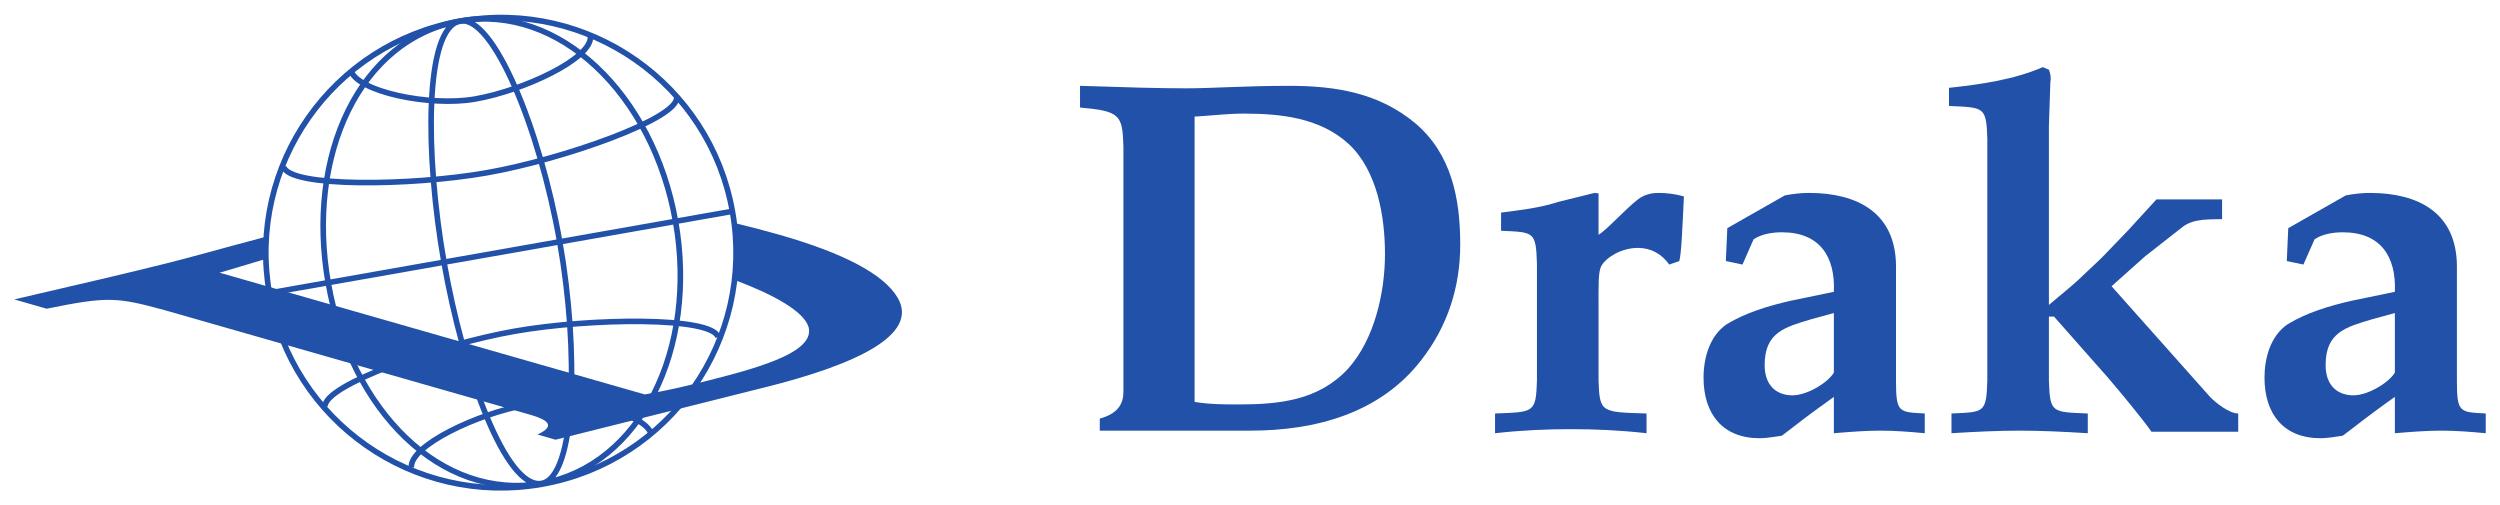 <?xml version="1.0" encoding="UTF-8" standalone="no"?>
<!DOCTYPE svg PUBLIC "-//W3C//DTD SVG 1.0//EN" "http://www.w3.org/TR/2001/REC-SVG-20010904/DTD/svg10.dtd">
<!-- Created with Inkscape (http://www.inkscape.org/) by Marsupilami -->
<svg
   xmlns:svg="http://www.w3.org/2000/svg"
   xmlns="http://www.w3.org/2000/svg"
   version="1.0"
   width="1024"
   height="207"
   viewBox="-1.067 -1.067 186.857 37.705"
   id="svg3090">
  <defs
     id="defs3092" />
  <path
     d="M 19.07,20.836 C 17.384,11.279 23.767,2.165 33.324,0.48 C 42.883,-1.206 51.997,5.176 53.682,14.732 C 55.367,24.291 48.986,33.406 39.427,35.091 C 29.869,36.776 20.756,30.394 19.07,20.836 z"
     id="path2516"
     style="fill:none;stroke:#2151a8;stroke-width:0.42;stroke-linecap:butt;stroke-linejoin:miter;stroke-miterlimit:3.864;stroke-dasharray:none;stroke-opacity:1" />
  <path
     d="M 23.467,20.055 C 21.783,10.509 25.823,1.793 33.329,0.47 C 40.679,-0.828 47.741,5.906 49.426,15.446 C 51.106,24.987 46.774,33.729 39.42,35.032 C 31.918,36.352 25.147,29.592 23.467,20.055 z M 32.123,18.528 C 30.701,10.47 30.644,0.944 33.329,0.47 C 35.787,0.038 39.27,8.469 40.769,16.973 C 42.218,25.175 41.967,34.58 39.42,35.032 C 36.742,35.499 33.559,26.701 32.123,18.528 z M 19.093,20.795 L 53.657,14.696 M 43.063,1.617 C 43.2,3.277 38.046,5.672 34.444,6.301 C 31.092,6.894 25.567,5.753 25.14,4.127 M 49.51,6.177 C 49.64,7.777 40.974,10.817 35.329,11.811 C 29.688,12.805 20.538,12.921 20.127,11.361 M 29.678,33.852 C 29.542,32.188 34.698,29.795 38.295,29.159 C 41.641,28.571 47.177,29.719 47.601,31.343 M 23.235,29.281 C 23.101,27.689 31.763,24.644 37.411,23.654 C 43.055,22.664 52.206,22.546 52.608,24.103"
     id="path2518"
     style="fill:none;stroke:#2151a8;stroke-width:0.419;stroke-linecap:butt;stroke-linejoin:miter;stroke-miterlimit:3.864;stroke-dasharray:none;stroke-opacity:1" />
  <path
     d="M 66.02,21.143 C 64.98,19.381 61.965,17.812 57.181,16.444 C 56.118,16.14 55.009,15.852 53.867,15.577 C 54.057,17.026 54.062,18.455 53.903,19.85 C 56.746,20.916 58.983,22.155 59.362,23.322 C 59.861,25.101 56.216,26.253 51.965,27.315 C 51.681,27.387 51.393,27.459 51.102,27.531 C 51.06,27.542 51.017,27.553 50.975,27.563 C 50.902,27.581 50.83,27.599 50.757,27.616 C 50.56,27.664 50.359,27.71 50.159,27.756 C 49.951,27.806 49.745,27.856 49.531,27.903 C 49.378,27.936 49.217,27.97 49.06,28.003 C 48.83,28.051 48.603,28.102 48.364,28.149 C 47.965,28.228 47.553,28.305 47.12,28.379 L 19.052,20.343 L 15.348,19.281 C 15.793,19.154 16.222,19.026 16.644,18.899 C 17.027,18.784 17.405,18.669 17.781,18.558 L 17.778,18.555 C 18.142,18.447 18.505,18.34 18.872,18.236 C 18.86,17.675 18.875,17.117 18.915,16.565 C 17.023,17.065 15.407,17.512 13.955,17.905 L 13.953,17.904 C 13.558,18.011 13.184,18.113 12.81,18.212 C 12.706,18.238 12.599,18.268 12.498,18.295 C 12.089,18.402 11.691,18.506 11.304,18.601 C 8.575,19.286 4.998,20.12 0,21.278 L 2.42,21.973 C 7.015,21.038 7.671,21.11 11.26,22.087 L 20.243,24.657 L 38.597,29.909 C 39.888,30.281 40.486,30.733 39.109,31.378 L 40.455,31.764 L 49.616,29.474 L 55.23,28.069 L 55.228,28.069 L 56.101,27.851 C 62.871,26.163 67.674,23.932 66.02,21.143"
     id="path2522"
     style="fill:#2151a8;fill-opacity:1;fill-rule:nonzero;stroke:none" />
  <path
     d="M 49.531,27.903 C 49.378,27.936 49.217,27.97 49.06,28.003 C 49.217,27.97 49.378,27.936 49.531,27.903"
     id="path2524"
     style="fill:#2151a8;fill-opacity:1;fill-rule:nonzero;stroke:none" />
  <path
     d="M 49.531,27.903 C 49.378,27.936 49.217,27.97 49.06,28.003 C 49.217,27.97 49.378,27.936 49.531,27.903"
     id="path2526"
     style="fill:#2151a8;fill-opacity:1;fill-rule:nonzero;stroke:none" />
  <path
     d="M 50.757,27.616 C 50.561,27.664 50.359,27.71 50.159,27.756 C 50.359,27.71 50.56,27.664 50.757,27.616"
     id="path2528"
     style="fill:#2151a8;fill-opacity:1;fill-rule:nonzero;stroke:none" />
  <path
     d="M 50.757,27.616 C 50.561,27.664 50.359,27.71 50.159,27.756 C 50.359,27.71 50.56,27.664 50.757,27.616"
     id="path2530"
     style="fill:#2151a8;fill-opacity:1;fill-rule:nonzero;stroke:none" />
  <path
     d="M 51.102,27.531 L 51.102,27.531 C 51.059,27.542 51.018,27.553 50.975,27.563 C 51.017,27.553 51.06,27.542 51.102,27.531"
     id="path2532"
     style="fill:#2151a8;fill-opacity:1;fill-rule:nonzero;stroke:none" />
  <path
     d="M 51.102,27.531 L 51.102,27.531 C 51.059,27.542 51.018,27.553 50.975,27.563 C 51.017,27.553 51.06,27.542 51.102,27.531"
     id="path2534"
     style="fill:#2151a8;fill-opacity:1;fill-rule:nonzero;stroke:none" />
  <path
     d="M 48.364,28.149 C 47.965,28.228 47.553,28.306 47.12,28.379 C 47.553,28.305 47.965,28.228 48.364,28.149"
     id="path2536"
     style="fill:#2151a8;fill-opacity:1;fill-rule:nonzero;stroke:none" />
  <path
     d="M 48.364,28.149 C 47.965,28.228 47.553,28.306 47.12,28.379 C 47.553,28.305 47.965,28.228 48.364,28.149"
     id="path2538"
     style="fill:#2151a8;fill-opacity:1;fill-rule:nonzero;stroke:none" />
  <path
     d="M 88.22,28.939 C 89.357,29.128 90.454,29.128 91.507,29.128 C 94.56,29.128 97.507,28.825 99.698,26.45 C 101.659,24.258 102.45,20.789 102.45,17.882 C 102.45,15.124 101.886,11.654 99.733,9.656 C 97.583,7.689 94.638,7.39 91.883,7.39 C 90.714,7.39 89.505,7.538 88.22,7.615 L 88.22,28.939 z M 82.901,9.842 C 82.826,7.503 82.674,7.201 79.657,6.936 L 79.657,5.314 C 83.127,5.429 85.617,5.501 87.581,5.501 C 89.541,5.501 91.997,5.314 95.319,5.314 C 98.752,5.314 101.999,5.84 104.714,8.109 C 107.432,10.412 108.075,13.765 108.075,17.166 C 108.075,20.374 107.129,23.278 105.166,25.81 C 102.075,29.804 97.244,31.087 92.375,31.087 L 81.133,31.087 L 81.133,30.187 C 82.523,29.804 82.901,29.052 82.901,28.18 L 82.901,9.842"
     id="path2540"
     style="fill:#2151a8;fill-opacity:1;fill-rule:nonzero;stroke:none" />
  <path
     d="M 113.809,18.599 C 113.732,16.182 113.583,16.261 111.128,16.147 L 111.128,14.789 C 112.567,14.6 113.998,14.447 115.394,13.992 L 118.111,13.319 L 118.413,13.351 L 118.413,16.45 C 119.129,15.99 120.34,14.6 121.355,13.803 C 121.809,13.465 122.298,13.319 122.905,13.319 C 123.47,13.319 124.111,13.387 124.793,13.579 C 124.674,16.147 124.6,17.845 124.449,18.409 L 123.699,18.673 C 123.132,17.882 122.341,17.428 121.355,17.428 C 120.15,17.428 119.016,18.108 118.64,18.75 C 118.376,19.165 118.413,20.221 118.413,21.92 L 118.413,27.352 C 118.492,29.771 118.64,29.695 122,29.804 L 122,31.279 C 119.961,31.052 118.188,30.976 116.334,30.976 C 114.527,30.976 112.716,31.052 110.678,31.279 L 110.678,29.804 C 113.583,29.695 113.732,29.771 113.809,27.352 L 113.809,18.599"
     id="path2542"
     style="fill:#2151a8;fill-opacity:1;fill-rule:nonzero;stroke:none" />
  <path
     d="M 136.001,22.297 L 134.338,22.751 C 132.338,23.353 130.828,23.731 130.828,26.185 C 130.828,27.772 131.773,28.447 132.905,28.447 C 134.04,28.447 135.588,27.466 136.001,26.747 L 136.001,22.297 z M 132.113,31.465 C 131.55,31.54 131.018,31.653 130.451,31.653 C 127.659,31.653 126.261,29.804 126.261,27.125 C 126.261,25.654 126.716,23.993 128.001,23.127 C 129.434,22.26 131.093,21.766 132.717,21.39 L 136.001,20.709 C 136.115,18.072 134.944,16.261 132.113,16.261 C 131.472,16.261 130.601,16.372 130,16.788 L 129.17,18.673 L 127.927,18.409 L 128.038,15.951 L 132.338,13.504 C 132.942,13.387 133.545,13.319 134.15,13.319 C 137.734,13.319 140.646,14.789 140.646,18.825 L 140.646,27.391 C 140.646,29.771 140.871,29.695 142.794,29.804 L 142.794,31.279 C 141.585,31.166 140.565,31.087 139.472,31.087 C 138.413,31.087 137.357,31.166 136.001,31.279 L 136.001,28.563 C 134.944,29.315 133.923,30.066 132.905,30.861 L 132.113,31.465"
     id="path2544"
     style="fill:#2151a8;fill-opacity:1;fill-rule:nonzero;stroke:none" />
  <path
     d="M 152.074,21.694 C 152.943,20.935 153.845,20.258 154.642,19.467 L 156.002,18.184 L 158.001,16.108 L 160.112,13.803 L 165.018,13.803 L 165.018,15.275 C 164.074,15.318 162.904,15.203 162.04,15.88 L 159.245,18.072 L 156.757,20.294 L 164.15,28.6 C 164.564,29.013 165.549,29.804 166.224,29.804 L 166.224,31.166 L 159.738,31.166 C 159.168,30.335 157.398,28.18 156.456,27.09 L 152.454,22.561 L 152.074,22.561 L 152.074,27.352 C 152.152,29.771 152.301,29.695 154.98,29.804 L 154.98,31.279 C 153.131,31.166 151.547,31.087 149.886,31.087 C 148.263,31.087 146.638,31.166 144.792,31.279 L 144.792,29.804 C 147.243,29.695 147.394,29.771 147.471,27.352 L 147.471,9.277 C 147.394,6.861 147.243,6.936 144.606,6.821 L 144.606,5.464 C 147.019,5.202 149.433,4.859 151.62,3.917 L 152.074,4.109 C 152.226,4.481 152.226,4.782 152.183,5.049 L 152.074,8.297 L 152.074,21.694"
     id="path2546"
     style="fill:#2151a8;fill-opacity:1;fill-rule:nonzero;stroke:none" />
  <path
     d="M 177.932,22.297 L 176.266,22.751 C 174.265,23.353 172.756,23.731 172.756,26.185 C 172.756,27.772 173.701,28.447 174.834,28.447 C 175.963,28.447 177.513,27.466 177.932,26.747 L 177.932,22.297 z M 174.038,31.465 C 173.476,31.54 172.945,31.653 172.38,31.653 C 169.582,31.653 168.188,29.804 168.188,27.125 C 168.188,25.654 168.641,23.993 169.927,23.127 C 171.362,22.26 173.023,21.766 174.644,21.39 L 177.932,20.709 C 178.042,18.072 176.867,16.261 174.038,16.261 C 173.395,16.261 172.528,16.372 171.929,16.788 L 171.096,18.673 L 169.854,18.409 L 169.964,15.951 L 174.265,13.504 C 174.867,13.387 175.473,13.319 176.081,13.319 C 179.66,13.319 182.569,14.789 182.569,18.825 L 182.569,27.391 C 182.569,29.771 182.797,29.695 184.723,29.804 L 184.723,31.279 C 183.511,31.166 182.493,31.087 181.397,31.087 C 180.341,31.087 179.287,31.166 177.932,31.279 L 177.932,28.563 C 176.867,29.315 175.852,30.066 174.834,30.861 L 174.038,31.465"
     id="path2548"
     style="fill:#2151a8;fill-opacity:1;fill-rule:nonzero;stroke:none" />
</svg>
<!-- version: 20090314, original size: 184.72318 35.570423, border: 3% -->
